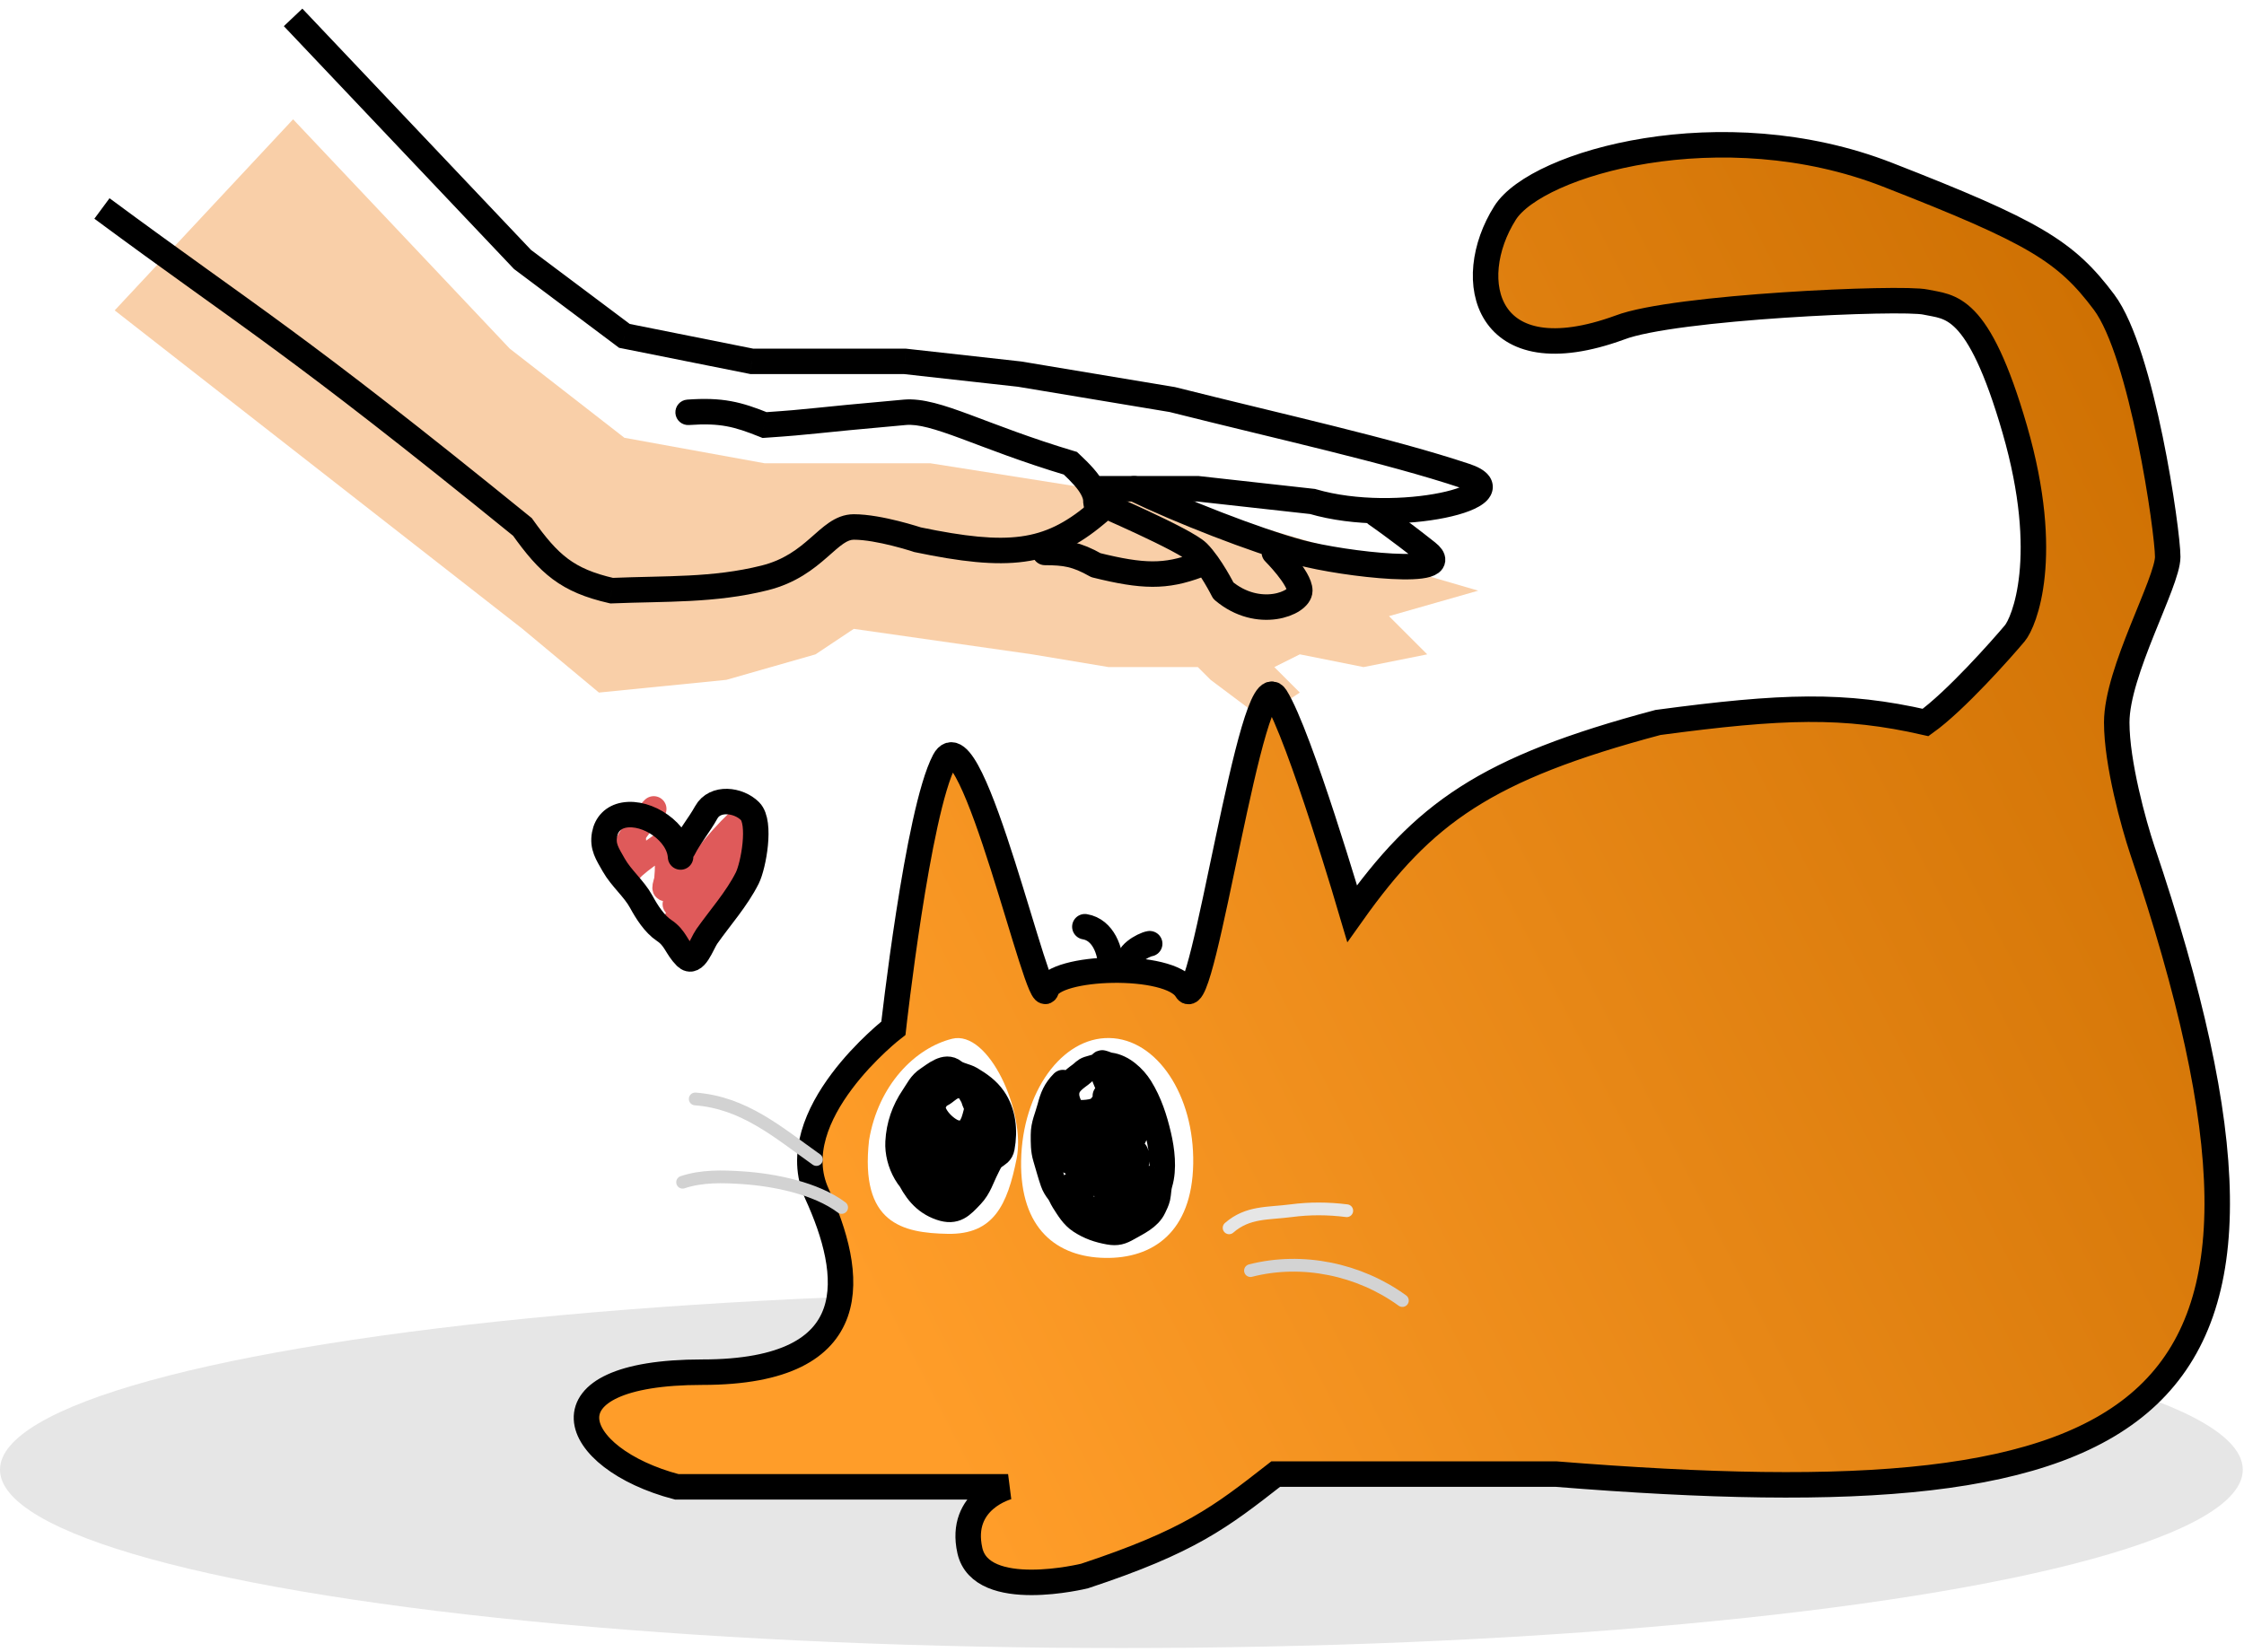 <?xml version="1.0" encoding="UTF-8"?> <svg xmlns="http://www.w3.org/2000/svg" width="129" height="95" viewBox="0 0 129 95" fill="none"> <path d="M37.581 46.515C36.835 47.286 36.284 48.029 35.854 48.974C35.673 49.373 36.231 48.554 36.326 48.415C36.644 47.953 36.035 49.507 36.016 50.067C36.008 50.306 36.38 49.85 36.395 49.837C36.883 49.401 37.42 49.041 37.953 48.663C38.179 48.504 38.338 48.306 38.357 48.707C38.386 49.315 38.404 49.958 38.339 50.564C38.323 50.709 38.075 51.342 38.395 50.986C38.789 50.546 39.025 49.993 39.456 49.583C39.507 49.535 39.919 49.172 39.922 49.191C39.987 49.614 39.836 50.093 39.68 50.477C39.485 50.958 39.218 51.373 38.941 51.806C38.68 52.214 38.871 51.907 39.009 51.669C39.918 50.107 41.154 48.481 42.469 47.235C43.053 46.681 42.618 47.457 42.475 47.682C41.949 48.512 41.348 49.275 40.761 50.061C40.099 50.946 39.516 51.886 38.935 52.825C38.504 53.521 39.342 52.465 39.394 52.396C40.012 51.581 40.6 50.754 41.27 49.98C41.655 49.536 42.089 48.871 42.58 48.533C42.668 48.473 42.158 49.843 42.09 49.968C41.518 51.007 40.84 51.977 40.022 52.837C39.75 53.123 38.957 53.999 39.221 53.706C39.532 53.36 39.797 52.965 40.096 52.607C40.48 52.149 40.785 51.655 41.133 51.173C41.375 50.837 41.351 50.967 41.133 51.247C40.388 52.205 39.781 53.269 39.034 54.228" stroke="#DF5A5A" stroke-width="1.465" stroke-linecap="round"></path> <g filter="url(#filter0_i_170_369)"> <path d="M16.849 1L6.593 11.988L30.035 30.302L34.43 33.965L41.756 33.233L46.883 31.767L49.081 30.302L59.337 31.767L63.732 32.5H68.86L69.593 33.233L72.523 35.43L74.721 33.965L73.256 32.5L74.721 31.767L78.383 32.5L82.046 31.767L79.849 29.57L84.977 28.105L67.395 22.977L53.477 20.779H43.953L35.895 19.314L29.302 14.186L16.849 1Z" fill="#F9CFA8"></path> </g> <ellipse cx="64.465" cy="84.512" rx="64.465" ry="10.256" fill="#E6E6E6"></ellipse> <path d="M68.191 57.18C67.258 55.55 60.53 55.763 60.133 57.18C59.736 58.597 55.817 41.064 54.272 43.994C52.727 46.924 51.342 59.378 51.342 59.378C51.342 59.378 44.879 64.371 46.947 68.901C49.015 73.431 49.957 79.157 40.354 79.157C30.751 79.157 32.7 84.12 38.889 85.75H57.935C57.935 85.75 55.085 86.482 55.737 89.412C56.39 92.343 62.331 90.878 62.331 90.878C68.371 88.879 70.14 87.498 73.265 85.059L73.319 85.017H89.435C124.09 87.797 134.274 82.13 123.133 49.122C122.645 47.657 121.668 44.14 121.668 41.796C121.668 38.866 124.598 33.738 124.598 32.273C124.598 30.808 123.133 20.552 120.935 17.622C118.738 14.692 116.923 13.591 108.482 10.296C98.993 6.592 88.332 9.607 86.505 12.494C84.052 16.371 85.356 21.91 93.098 19.087C96.185 17.894 109.294 17.316 110.679 17.622C112.065 17.927 113.69 17.622 115.807 24.947C117.925 32.273 116.335 36.038 115.807 36.668C115.055 37.567 112.389 40.575 110.679 41.796C105.987 40.728 102.488 40.834 95.296 41.796C85.355 44.444 81.814 47.014 77.714 52.785C77.714 52.785 74.704 42.529 73.319 40.331C71.934 38.133 69.124 58.809 68.191 57.18Z" fill="url(#paint0_linear_170_369)"></path> <path d="M68.208 56.928C67.274 55.298 60.547 55.511 60.15 56.928C59.752 58.345 55.834 40.812 54.289 43.742C52.744 46.672 51.359 59.126 51.359 59.126C51.359 59.126 44.895 64.119 46.963 68.649C49.032 73.179 49.974 78.905 40.37 78.905C30.767 78.905 32.716 83.868 38.905 85.498H57.952C57.952 85.498 55.101 86.23 55.754 89.16C56.407 92.091 62.347 90.626 62.347 90.626C68.388 88.627 70.157 87.246 73.282 84.807L73.336 84.765H89.452C124.107 87.545 134.291 81.878 123.15 48.87C122.661 47.405 121.684 43.888 121.684 41.544C121.684 38.614 124.615 33.486 124.615 32.021C124.615 30.556 123.15 20.3 120.952 17.37C118.754 14.44 116.939 13.339 108.498 10.044C99.009 6.34 88.348 9.355 86.522 12.242C84.069 16.119 85.372 21.658 93.115 18.835C96.201 17.642 109.311 17.064 110.696 17.37C112.081 17.676 113.706 17.37 115.824 24.695C117.942 32.021 116.352 35.786 115.824 36.416C115.071 37.315 112.405 40.323 110.696 41.544C106.004 40.476 102.505 40.582 95.312 41.544C85.371 44.192 81.83 46.763 77.731 52.533C77.731 52.533 74.721 42.277 73.336 40.079C71.95 37.882 69.141 58.558 68.208 56.928Z" stroke="black" stroke-width="1.465"></path> <path d="M58.7 66.751C58.631 70.697 60.791 72.287 63.523 72.334C66.256 72.381 68.526 70.868 68.594 66.921C68.662 62.975 66.502 59.737 63.77 59.69C61.038 59.643 58.768 62.804 58.7 66.751Z" fill="white"></path> <path d="M49.959 65.566C49.428 70.338 51.859 70.904 54.494 70.95C57.129 70.995 57.912 69.278 58.443 66.626C58.973 63.975 56.852 59.203 54.731 59.733C52.61 60.264 50.489 62.385 49.959 65.566Z" fill="white"></path> <path d="M55.328 62.018C55.001 62.018 54.928 62.151 54.648 62.31C54.233 62.545 53.704 62.593 53.314 62.861C52.543 63.393 52.12 64.538 51.84 65.378C51.605 66.085 51.881 66.884 52.189 67.527C52.611 68.408 53.12 69.122 54.083 69.449C54.926 69.735 55.271 69.342 55.841 68.741C56.285 68.272 56.42 67.741 56.706 67.182C56.819 66.96 56.924 66.684 57.129 66.531C57.364 66.355 57.541 66.299 57.599 65.986C57.778 65.014 57.677 63.972 57.108 63.157C56.766 62.667 56.318 62.352 55.805 62.046C55.518 61.876 55.08 61.828 54.83 61.619C54.362 61.229 53.733 61.79 53.342 62.046C52.918 62.325 52.789 62.66 52.502 63.082C51.973 63.862 51.678 64.716 51.627 65.666C51.564 66.834 52.275 68.269 53.456 68.588C54.71 68.926 55.251 67.885 55.855 67.029C56.037 66.771 56.273 66.694 56.538 66.552C56.788 66.419 56.786 66.243 56.837 65.993C56.914 65.621 56.93 65.285 56.93 64.904C56.93 64.333 56.736 63.885 56.385 63.456C56.231 63.268 56.249 63.301 56.211 63.52C56.154 63.84 56.077 64.181 55.969 64.488C55.902 64.678 55.778 64.855 55.698 65.043C55.616 65.238 55.243 65.157 55.072 65.157C54.513 65.157 53.334 64.044 53.695 63.395C53.824 63.163 53.871 63.049 54.111 62.929C54.342 62.814 54.547 62.569 54.801 62.481C54.987 62.416 55.223 62.361 55.424 62.406C55.586 62.442 55.928 63.027 55.969 63.171C56.07 63.526 56.317 63.888 56.496 64.21C56.759 64.684 56.55 64.971 56.303 65.363C56.158 65.595 55.919 65.801 55.816 66.054C55.691 66.36 55.796 66.51 55.52 66.755C55.138 67.095 54.611 67.126 54.332 66.645C54.096 66.239 54.123 65.663 53.855 65.299C53.775 65.192 53.791 65.761 53.791 65.769C53.791 66.052 53.791 66.334 53.791 66.616C53.791 67.183 53.693 66.059 53.634 65.897C53.486 65.491 53.286 65.087 53.164 64.673C53.076 64.371 52.873 65.323 52.865 65.388C52.792 66.047 52.734 66.763 53.139 67.321C53.7 68.092 53.855 66.235 53.855 65.936C53.855 65.824 53.831 65.677 53.858 65.566C53.927 65.293 54.064 66.091 54.147 66.36C54.175 66.454 54.472 67.852 54.624 67.641C54.88 67.284 54.88 66.553 54.88 66.118" stroke="black" stroke-width="1.465" stroke-linecap="round"></path> <path d="M61.104 62.251C60.668 62.693 60.514 63.081 60.356 63.681C60.21 64.24 59.986 64.668 59.986 65.255C59.986 65.713 59.975 66.129 60.11 66.573C60.253 67.041 60.372 67.511 60.534 67.974C60.605 68.177 60.715 68.357 60.846 68.526C60.974 68.691 61.035 68.888 61.148 69.062C61.425 69.491 61.67 69.923 62.107 70.21C62.63 70.553 63.142 70.728 63.754 70.838C64.21 70.92 64.459 70.839 64.849 70.615C65.377 70.312 66.046 70.019 66.319 69.433C66.401 69.257 66.502 69.061 66.545 68.871C66.607 68.593 66.591 68.327 66.676 68.048C66.93 67.205 66.796 66.133 66.602 65.301C66.376 64.329 66.073 63.392 65.544 62.54C65.182 61.958 64.52 61.348 63.812 61.257C63.648 61.236 63.522 61.158 63.368 61.121C63.305 61.106 63.255 61.269 63.165 61.298C62.969 61.362 62.768 61.411 62.572 61.473C62.367 61.538 62.277 61.672 62.114 61.793C61.67 62.121 61.268 62.409 61.313 63.017C61.337 63.338 61.585 63.99 61.994 63.99C62.34 63.99 63.148 63.976 63.331 63.574M63.542 63.017C63.754 63.284 64.437 63.638 64.118 64.073C64.081 64.122 63.794 64.44 63.803 64.369C63.857 63.906 64.288 63.339 64.085 62.858C64.048 62.77 63.934 62.797 63.869 62.738C63.781 62.659 63.465 61.915 63.446 61.793C63.408 61.546 64.1 62.611 64.187 62.656C64.66 62.9 64.831 63.349 64.831 63.877C64.831 64.111 64.633 64.293 64.407 64.33C63.938 64.409 63.457 64.424 62.981 64.401C62.514 64.38 62.02 64.179 61.578 64.031C61.366 63.961 61.156 63.883 60.941 63.829C60.7 63.769 60.646 63.883 60.649 64.114C60.655 64.643 61.226 65.12 61.709 65.248C61.964 65.316 62.232 65.315 62.493 65.315C62.745 65.315 63.097 65.377 63.331 65.264C63.607 65.132 63.913 65.046 64.189 64.915C64.319 64.852 64.312 64.722 64.378 64.613C64.448 64.496 64.527 64.436 64.638 64.362C64.793 64.259 65.173 64.884 65.222 65.046C65.345 65.451 64.9 65.615 64.598 65.768C63.802 66.173 62.745 65.853 61.893 65.853C61.677 65.853 61.365 65.778 61.228 65.996C60.89 66.533 61.487 66.858 61.93 66.943C62.412 67.036 62.956 67.05 63.446 67.005C63.719 66.981 63.939 66.787 64.159 66.64C64.434 66.456 64.73 66.226 65.079 66.226C65.26 66.226 65.282 66.214 65.328 66.41C65.45 66.937 65.126 67.512 64.594 67.652C63.826 67.854 63.029 68.084 62.231 68.089C62.131 68.09 61.74 68.024 61.661 68.126C61.478 68.36 61.906 68.891 62.038 69.058C62.604 69.768 63.801 69.755 64.582 69.446C65.252 69.182 66.032 68.671 66.032 67.875C66.032 67.818 66.003 67.698 65.993 67.831C65.97 68.112 65.968 68.331 65.765 68.554C65.517 68.826 65.2 69.008 64.844 69.092C64.532 69.166 64.211 69.29 63.888 69.29C63.762 69.29 63.768 69.18 63.752 69.076C63.733 68.955 63.591 68.693 63.639 68.577C63.725 68.369 64.256 68.34 64.435 68.296C64.637 68.246 64.841 68.196 65.038 68.13" stroke="black" stroke-width="1.465" stroke-linecap="round"></path> <path d="M48.383 69.433C46.908 68.327 44.521 67.845 42.691 67.724C41.537 67.647 40.343 67.614 39.241 67.982" stroke="#D2D2D2" stroke-width="0.733" stroke-linecap="round"></path> <path d="M46.932 66.676C44.7 65.093 42.782 63.41 39.966 63.193" stroke="#D2D2D2" stroke-width="0.733" stroke-linecap="round"></path> <path d="M70.657 70.604C71.732 69.664 72.89 69.796 74.223 69.62C75.303 69.478 76.345 69.486 77.421 69.62" stroke="#E6E6E6" stroke-width="0.733" stroke-linecap="round"></path> <path d="M71.886 73.064C74.856 72.3 78.144 72.987 80.618 74.786" stroke="#D3D3D3" stroke-width="0.733" stroke-linecap="round"></path> <path d="M30.035 30.302L30.631 29.877L30.574 29.796L30.497 29.734L30.035 30.302ZM35.163 33.965L34.999 34.679L35.095 34.701L35.193 34.697L35.163 33.965ZM52.744 31.035L52.512 31.73L52.553 31.743L52.595 31.752L52.744 31.035ZM63 29.57L63.47 30.131L63.679 29.957L63.723 29.688L63 29.57ZM61.535 26.64L62.036 26.105L61.91 25.987L61.745 25.938L61.535 26.64ZM52.011 23.709L51.947 22.98L52.011 23.709ZM43.953 24.442L43.679 25.121L43.835 25.184L44.003 25.173L43.953 24.442ZM39.506 22.979C39.103 23.007 38.799 23.358 38.827 23.761C38.856 24.165 39.206 24.469 39.61 24.44L39.506 22.979ZM30.035 14.919L29.503 15.422L29.546 15.467L29.595 15.505L30.035 14.919ZM35.895 19.314L35.456 19.9L35.589 20L35.752 20.032L35.895 19.314ZM43.221 20.779L43.077 21.497L43.148 21.512H43.221V20.779ZM52.011 20.779L52.092 20.051L52.052 20.047H52.011V20.779ZM58.605 21.512L58.725 20.789L58.705 20.786L58.685 20.784L58.605 21.512ZM67.395 22.977L67.574 22.266L67.545 22.259L67.516 22.254L67.395 22.977ZM75.453 28.837L75.66 28.134L75.598 28.116L75.534 28.109L75.453 28.837ZM68.86 28.105L68.941 27.377L68.901 27.372H68.86V28.105ZM5.425 12.577C14.065 18.967 16.318 20.104 29.573 30.871L30.497 29.734C17.208 18.939 14.893 17.757 6.296 11.399L5.425 12.577ZM29.438 30.728C30.212 31.812 30.905 32.658 31.77 33.303C32.646 33.957 33.65 34.371 34.999 34.679L35.326 33.251C34.107 32.972 33.31 32.625 32.646 32.129C31.971 31.625 31.384 30.933 30.631 29.877L29.438 30.728ZM35.193 34.697C38.236 34.57 41.105 34.7 44.131 33.943L43.776 32.522C40.942 33.23 38.334 33.1 35.132 33.233L35.193 34.697ZM44.131 33.943C45.766 33.535 46.788 32.71 47.549 32.044C47.943 31.699 48.214 31.448 48.485 31.263C48.737 31.093 48.914 31.035 49.081 31.035L49.081 29.57C48.516 29.57 48.052 29.787 47.663 30.051C47.294 30.301 46.923 30.645 46.584 30.941C45.88 31.558 45.071 32.198 43.776 32.522L44.131 33.943ZM49.081 31.035C49.719 31.035 50.562 31.199 51.284 31.379C51.637 31.468 51.947 31.556 52.167 31.622C52.278 31.655 52.365 31.683 52.425 31.701C52.454 31.711 52.477 31.718 52.492 31.723C52.499 31.726 52.505 31.727 52.508 31.729C52.51 31.729 52.511 31.73 52.512 31.73C52.512 31.73 52.513 31.73 52.513 31.73C52.513 31.73 52.513 31.73 52.513 31.73C52.513 31.73 52.513 31.73 52.513 31.73C52.513 31.73 52.512 31.73 52.744 31.035C52.976 30.34 52.976 30.34 52.976 30.34C52.975 30.34 52.975 30.34 52.975 30.34C52.975 30.34 52.975 30.34 52.975 30.34C52.974 30.34 52.974 30.339 52.973 30.339C52.972 30.338 52.97 30.338 52.967 30.337C52.962 30.335 52.955 30.333 52.946 30.33C52.928 30.324 52.902 30.316 52.869 30.305C52.803 30.284 52.707 30.254 52.588 30.219C52.351 30.148 52.02 30.053 51.64 29.958C50.897 29.772 49.908 29.57 49.081 29.57L49.081 31.035ZM52.595 31.752C55.215 32.298 57.196 32.53 58.895 32.297C60.633 32.06 62.018 31.347 63.47 30.131L62.53 29.008C61.234 30.092 60.097 30.654 58.697 30.846C57.259 31.042 55.485 30.857 52.893 30.318L52.595 31.752ZM63.723 29.688C63.839 28.979 63.765 28.363 63.439 27.753C63.139 27.19 62.643 26.674 62.036 26.105L61.034 27.174C61.64 27.742 61.971 28.114 62.147 28.443C62.298 28.726 62.35 29.008 62.277 29.451L63.723 29.688ZM61.745 25.938C59.193 25.174 57.292 24.414 55.765 23.848C54.29 23.302 53.039 22.883 51.947 22.98L52.076 24.439C52.779 24.377 53.708 24.649 55.256 25.222C56.751 25.776 58.715 26.56 61.325 27.341L61.745 25.938ZM51.947 22.98C46.187 23.491 46.877 23.508 43.903 23.711L44.003 25.173C46.981 24.969 46.401 24.943 52.076 24.439L51.947 22.98ZM44.227 23.762C43.436 23.443 42.761 23.204 42.021 23.069C41.278 22.933 40.503 22.908 39.506 22.979L39.61 24.44C40.527 24.375 41.171 24.403 41.758 24.51C42.349 24.618 42.914 24.813 43.679 25.121L44.227 23.762ZM16.317 1.504L29.503 15.422L30.567 14.415L17.381 0.496L16.317 1.504ZM29.595 15.505L35.456 19.9L36.335 18.728L30.474 14.333L29.595 15.505ZM35.752 20.032L43.077 21.497L43.364 20.061L36.039 18.596L35.752 20.032ZM43.221 21.512H52.011V20.047H43.221V21.512ZM51.931 21.507L58.524 22.24L58.685 20.784L52.092 20.051L51.931 21.507ZM58.484 22.234L67.275 23.699L67.516 22.254L58.725 20.789L58.484 22.234ZM67.216 23.687C73.556 25.282 79.652 26.614 84.012 28.067L84.476 26.677C80.046 25.2 73.835 23.841 67.574 22.266L67.216 23.687ZM84.012 28.067C84.406 28.198 84.458 28.288 84.423 28.24C84.384 28.187 84.335 28.074 84.355 27.933C84.373 27.812 84.43 27.756 84.422 27.765C84.394 27.794 84.263 27.893 83.944 28.017C83.648 28.132 83.255 28.244 82.783 28.34C80.873 28.732 77.975 28.814 75.66 28.134L75.247 29.54C77.846 30.302 80.994 30.202 83.077 29.776C83.603 29.668 84.08 29.536 84.475 29.382C84.848 29.237 85.229 29.043 85.487 28.772C85.622 28.629 85.764 28.42 85.805 28.146C85.848 27.851 85.758 27.586 85.609 27.38C85.354 27.028 84.907 26.821 84.476 26.677L84.012 28.067ZM75.534 28.109L68.941 27.377L68.779 28.833L75.373 29.565L75.534 28.109ZM68.86 27.372H63V28.837H68.86V27.372Z" fill="black"></path> <path d="M79.116 29.57C79.116 29.57 80.246 30.34 82.047 31.767C83.848 33.194 77.278 32.459 74.721 31.767C72.163 31.075 67.798 29.364 65.198 28.105M73.256 31.767C73.256 31.767 74.721 33.232 74.721 33.965C74.721 34.697 72.338 35.664 70.326 33.965C70.326 33.965 69.593 32.5 68.861 31.767C68.128 31.035 63 28.837 63 28.837M60.07 31.767C61.23 31.772 61.875 31.864 63 32.5C65.702 33.17 67 33.194 68.861 32.5" stroke="black" stroke-width="1.465" stroke-linecap="round" stroke-linejoin="round"></path> <path d="M39.124 49.28C39.045 47.859 37.222 46.627 35.869 46.873C35.267 46.982 34.863 47.386 34.753 47.988C34.626 48.689 34.913 49.09 35.282 49.742C35.716 50.508 36.447 51.093 36.859 51.848C37.182 52.439 37.615 53.129 38.185 53.509C38.838 53.944 38.886 54.478 39.426 55.019C39.944 55.537 40.331 54.276 40.635 53.844C41.393 52.767 42.357 51.691 42.959 50.489C43.313 49.78 43.77 47.298 43.118 46.646C42.449 45.977 41.099 45.816 40.601 46.713C40.181 47.47 39.641 48.097 39.275 48.827" stroke="black" stroke-width="1.465" stroke-linecap="round"></path> <path d="M63.856 55.641C63.856 54.68 63.419 53.466 62.365 53.29" stroke="black" stroke-width="1.465" stroke-linecap="round"></path> <path d="M65.003 55.47C64.586 54.949 65.729 54.326 66.092 54.266" stroke="black" stroke-width="1.465" stroke-linecap="round"></path> <defs> <filter id="filter0_i_170_369" x="6.593" y="1" width="78.384" height="40.291" filterUnits="userSpaceOnUse" color-interpolation-filters="sRGB"> <feFlood flood-opacity="0" result="BackgroundImageFix"></feFlood> <feBlend mode="normal" in="SourceGraphic" in2="BackgroundImageFix" result="shape"></feBlend> <feColorMatrix in="SourceAlpha" type="matrix" values="0 0 0 0 0 0 0 0 0 0 0 0 0 0 0 0 0 0 127 0" result="hardAlpha"></feColorMatrix> <feOffset dy="5.86"></feOffset> <feGaussianBlur stdDeviation="2.93"></feGaussianBlur> <feComposite in2="hardAlpha" operator="arithmetic" k2="-1" k3="1"></feComposite> <feColorMatrix type="matrix" values="0 0 0 0 0.988 0 0 0 0 0.883 0 0 0 0 0.786 0 0 0 1 0"></feColorMatrix> <feBlend mode="normal" in2="shape" result="effect1_innerShadow_170_369"></feBlend> </filter> <linearGradient id="paint0_linear_170_369" x1="55" y1="85" x2="134" y2="44.5" gradientUnits="userSpaceOnUse"> <stop stop-color="#FF9D29"></stop> <stop offset="1" stop-color="#CF7103"></stop> </linearGradient> </defs> </svg> 